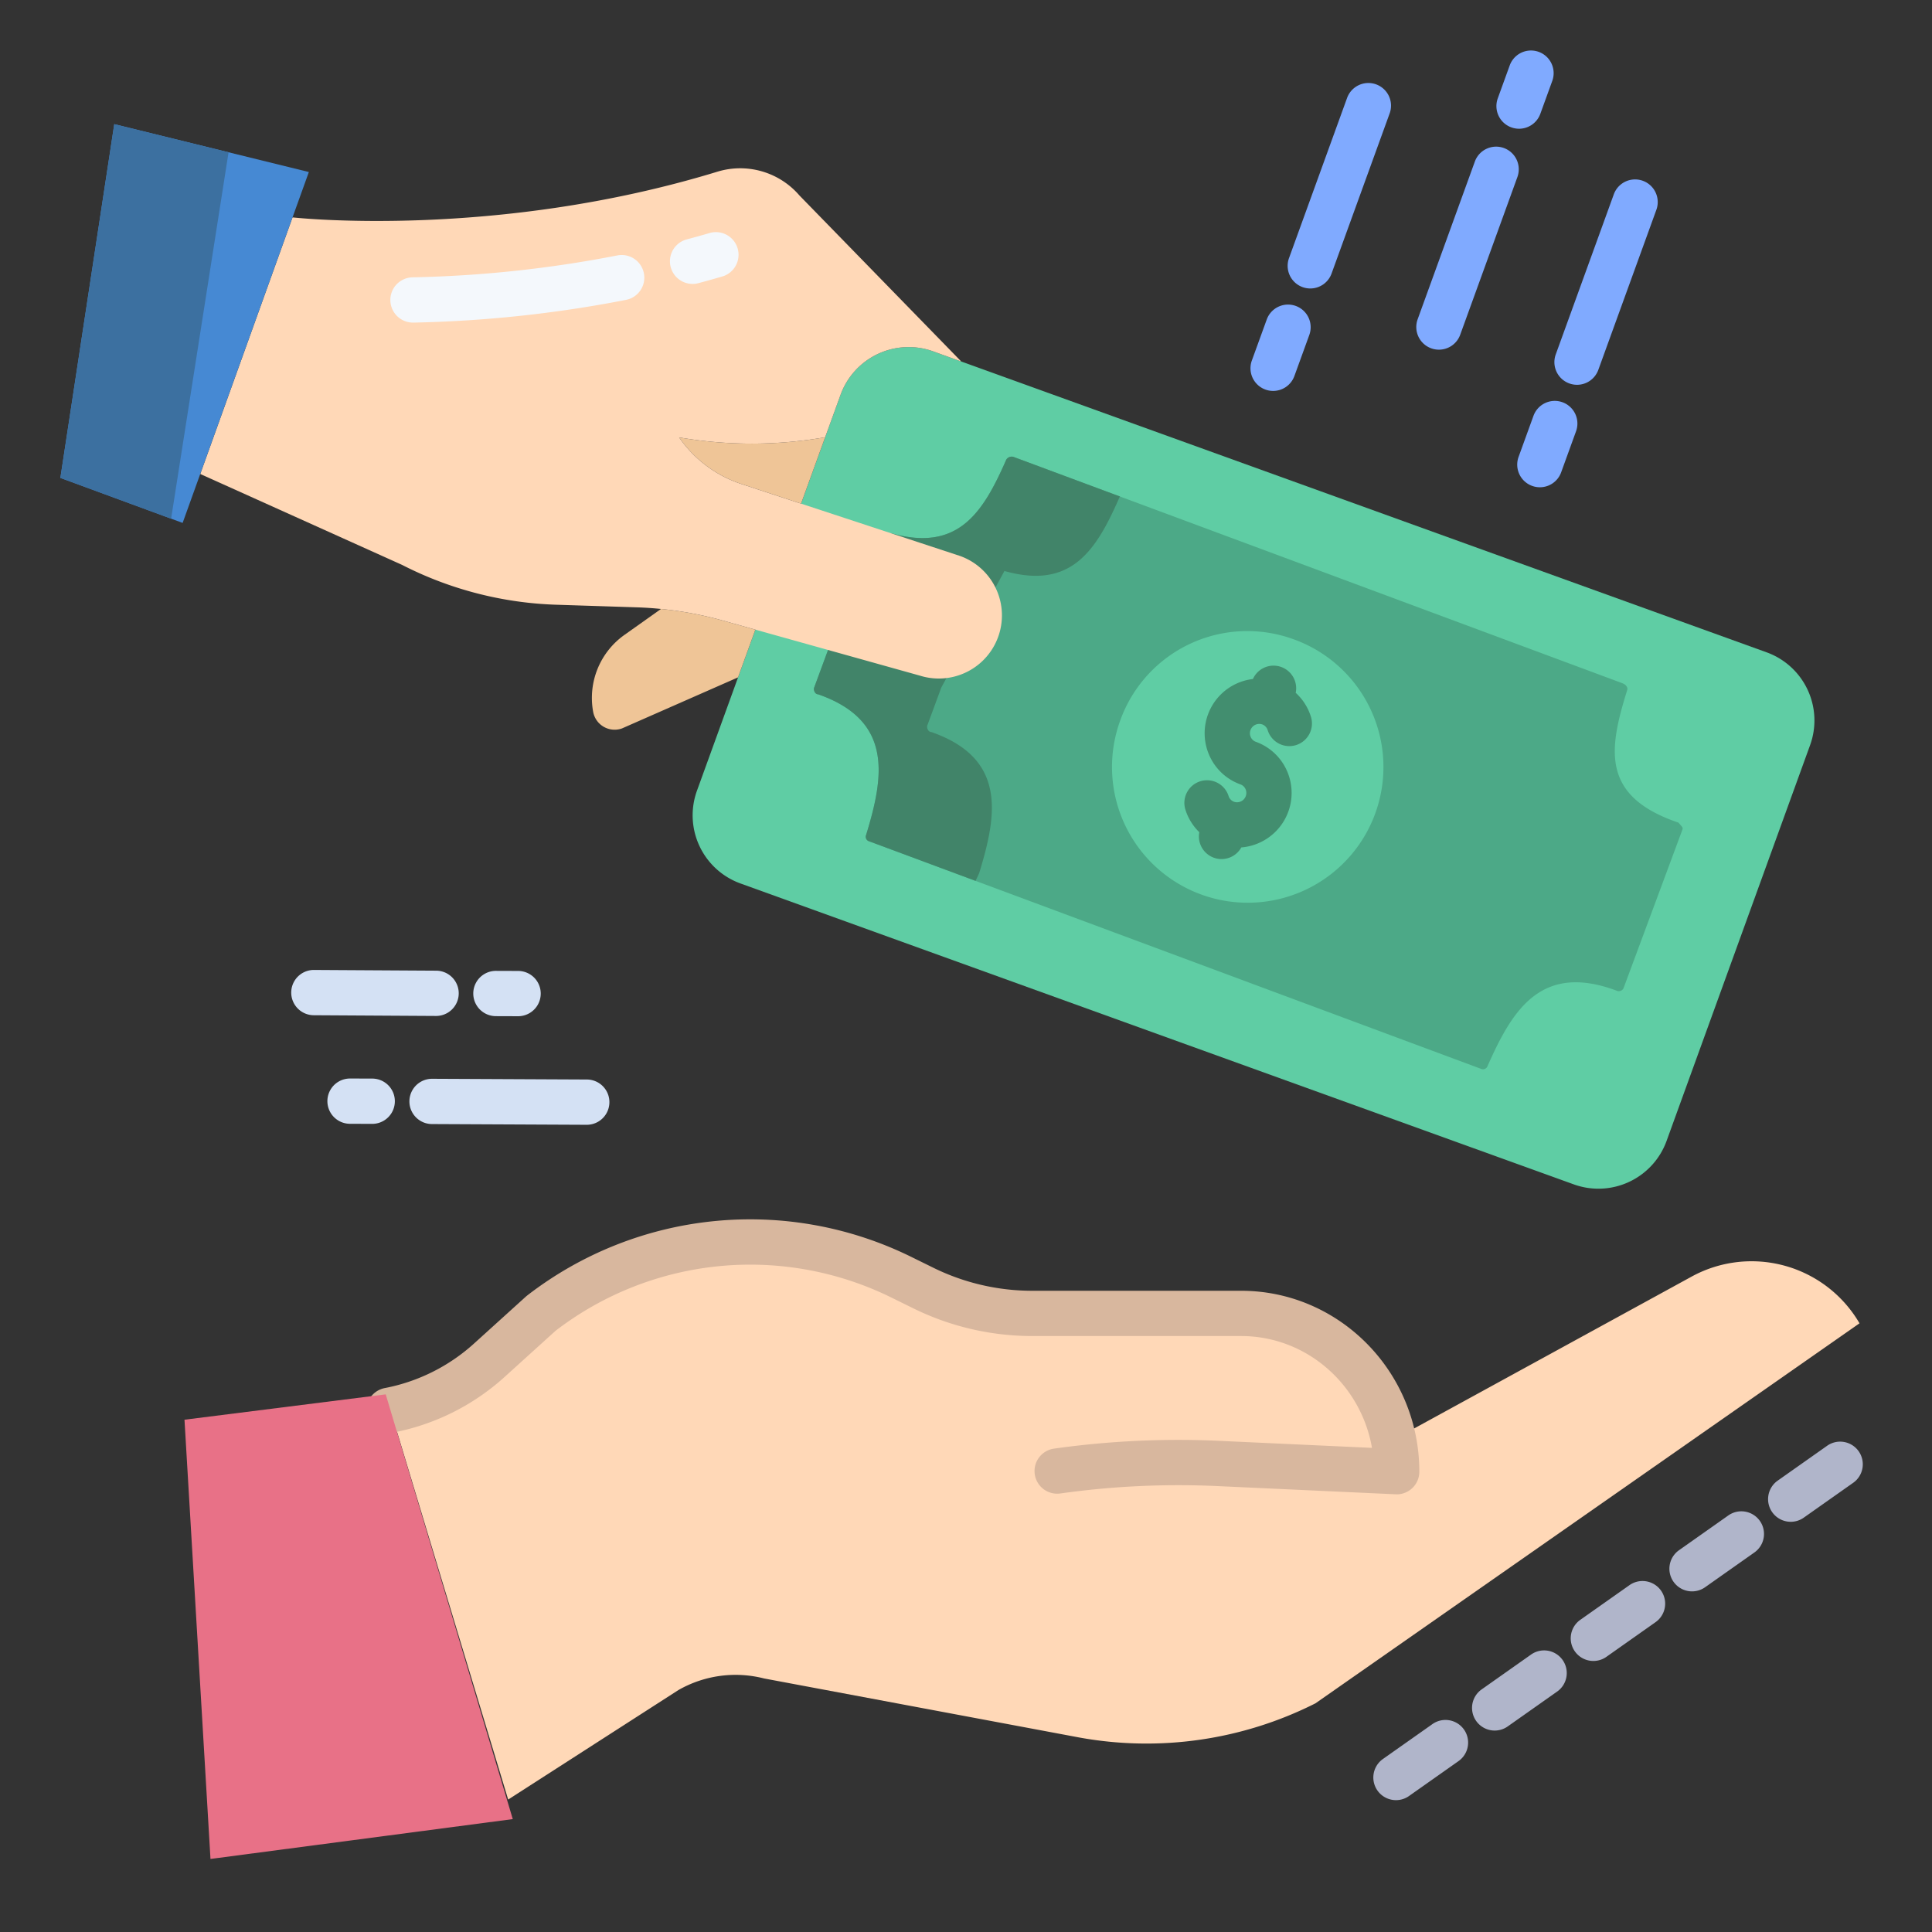 
<svg id="Layer_1" height="512" viewBox="0 0 512 512" width="512" xmlns="http://www.w3.org/2000/svg" data-name="Layer 1"><rect x="0" y="0" width="512" height="512" fill="#333333" stroke="none"/><path d="m468.17 172.87-220.85-79.75a19.2 19.2 0 0 0 -24.57 11.52l-38.04 104.88a19.2 19.2 0 0 0 11.53 24.61l220.85 79.75a19.213 19.213 0 0 0 24.57-11.52l38.03-104.88a19.2 19.2 0 0 0 -11.52-24.61z" fill="#5fcda4"/><path d="m444.81 218h-.02c-20.61-7-18.45-19.42-13.56-35.14.22-.71-.34-1.435-1.26-1.785l-161.12-59.893a1.708 1.708 0 0 0 -2.18.624c-6.18 14.12-12.77 24.522-30.49 19.512l-16.74 30.916-.02.063-3.67 9.947c-.23.61.24 1.756 1.05 1.756h.02c20.05 7 17.38 22 12.71 37.265a1.247 1.247 0 0 0 .6 1.613l162.58 60.456a1.3 1.3 0 0 0 1.53-.872c6.47-14.6 14.04-27.416 34.1-19.956l.01.007a1.419 1.419 0 0 0 1.88-.571l15.63-42.091c.23-.61-.24-.851-1.05-1.851z" fill="#4ca987"/><path d="m342.69 169.37a35.967 35.967 0 1 1 -45.86 21.68 35.766 35.766 0 0 1 45.86-21.68z" fill="#5fcda4"/><path d="m448.3 338.31-78.68 43.06c-3.12-20.01-20.16-35.31-40.71-35.31h-55.45a64.908 64.908 0 0 1 -28.71-6.69l-5.71-2.81a90.988 90.988 0 0 0 -95.66 9.5l-13.81 12.51a54.731 54.731 0 0 1 -26.41 13.16l-.25.08 31.76 105.09 45.14-29.03a30.5 30.5 0 0 1 22.68-3.06l83.34 15.61a99.407 99.407 0 0 0 62.78-9.02l144.18-100.71a33.1 33.1 0 0 0 -44.49-12.38z" fill="#ffd8b7"/><path d="m218.67 115.88-6.38 17.59-15.82-5.21a32.266 32.266 0 0 1 -16.49-12.34 113.369 113.369 0 0 0 38.69-.04z" fill="#efc597"/><path d="m200.18 166.86-4.59 12.65-30.73 13.52a5.782 5.782 0 0 1 -7.67-4.4 20.471 20.471 0 0 1 8.3-20.38l9.69-6.87a96.655 96.655 0 0 1 16.41 3.08z" fill="#efc597"/><path d="m246.82 194h-.02c-.81 0-1.28-1.146-1.05-1.756l3.67-9.947.02-.063 16.74-30.916c17.72 5.01 24.31-5.392 30.49-19.512a1.092 1.092 0 0 1 .139-.23l-27.959-10.394a1.708 1.708 0 0 0 -2.18.624c-6.18 14.12-12.77 24.522-30.49 19.512l-16.74 30.916-.02.063-3.67 9.947c-.23.61.24 1.756 1.05 1.756h.02c20.05 7 17.38 22 12.71 37.265a1.245 1.245 0 0 0 .6 1.612l28.406 10.563c.518-1.091.927-1.952.994-2.175 4.67-15.26 7.34-30.265-12.71-37.265z" fill="#418469"/><path d="m254.4 147.33-22.03-7.25-35.9-11.82a32.266 32.266 0 0 1 -16.49-12.34 113.369 113.369 0 0 0 38.69-.04l4.08-11.24a19.2 19.2 0 0 1 24.57-11.52l7.42 2.68-42.87-43.99a20.706 20.706 0 0 0 -21.72-6.32c-58.64 17.94-111.65 12.23-112.62 12.12h-.01l-24.45 68 53.48 24.09a96.345 96.345 0 0 0 40.87 10.56l21.32.69q3.225.105 6.44.43a96.655 96.655 0 0 1 16.41 3.08l8.59 2.4 43.64 12.2a16.727 16.727 0 0 0 10.58-31.73z" fill="#ffd8b7"/><path d="m30.28 32.9-14.28 93.75 32.4 11.93 33.45-92.99z" fill="#4689d3"/><path d="m30.28 32.9-14.28 93.75 29.349 10.807 15.224-97.103z" fill="#3c70a0"/><g id="_Group_" data-name=" Group "><g id="_Path_" data-name=" Path "><path d="m370.137 396.009q-.138 0-.276-.006l-47.3-2.178a224.583 224.583 0 0 0 -41.494 1.949 6 6 0 1 1 -1.673-11.882 235.958 235.958 0 0 1 43.719-2.054l40.482 1.863c-2.93-16.824-17.369-29.637-34.686-29.637h-55.454a71.4 71.4 0 0 1 -31.349-7.307l-5.718-2.814a84.651 84.651 0 0 0 -89.168 8.737l-13.62 12.336a61.153 61.153 0 0 1 -29.333 14.615 6 6 0 1 1 -2.216-11.793 48.976 48.976 0 0 0 23.493-11.717l13.807-12.5c.122-.11.249-.216.38-.316a96.58 96.58 0 0 1 101.954-10.124l5.719 2.813a59.329 59.329 0 0 0 26.051 6.075h55.453c26.042 0 47.229 21.507 47.229 47.945a6 6 0 0 1 -6 6z" fill="#d8b79e"/></g></g><g fill="#80aaff"><path d="m337.389 103.6a6.006 6.006 0 0 1 -5.64-8.048l3.951-10.882a6 6 0 1 1 11.281 4.092l-3.951 10.884a6 6 0 0 1 -5.641 3.954z"/><path d="m347.237 76.449a6 6 0 0 1 -5.637-8.049l15.386-42.424a6 6 0 1 1 11.281 4.091l-15.389 42.426a6 6 0 0 1 -5.641 3.956z"/><path d="m381.33 92.666a6 6 0 0 1 -5.64-8.048l15.158-41.8a6 6 0 0 1 11.281 4.092l-15.158 41.8a6 6 0 0 1 -5.641 3.956z"/><path d="m402.564 34.115a6 6 0 0 1 -5.64-8.048l3.175-8.752a6 6 0 0 1 11.281 4.091l-3.175 8.753a6 6 0 0 1 -5.641 3.956z"/><path d="m408.081 129.129a6 6 0 0 1 -5.641-8.048l3.948-10.884a6 6 0 0 1 11.281 4.092l-3.947 10.884a6 6 0 0 1 -5.641 3.956z"/><path d="m417.928 101.976a6.006 6.006 0 0 1 -5.64-8.048l15.386-42.428a6 6 0 1 1 11.281 4.1l-15.386 42.42a6 6 0 0 1 -5.641 3.956z"/></g><path d="m98.631 297.837h-.019l-5.859-.019a6 6 0 0 1 .019-12h.02l5.858.019a6 6 0 0 1 -.019 12z" fill="#d4e1f4"/><path d="m155.484 298.081h-.028l-40.972-.193a6 6 0 0 1 .028-12h.029l40.971.193a6 6 0 0 1 -.028 12z" fill="#d4e1f4"/><path d="m137.291 269.31h-.02l-5.858-.02a6 6 0 0 1 .019-12h.021l5.857.02a6 6 0 0 1 -.019 12z" fill="#d4e1f4"/><path d="m115.551 269.239h-.036l-32.353-.192a6 6 0 0 1 .034-12h.037l32.353.192a6 6 0 0 1 -.035 12z" fill="#d4e1f4"/><path d="m369.954 477.057a6 6 0 0 1 -3.463-10.905l13.075-9.22a6 6 0 1 1 6.916 9.806l-13.075 9.221a5.975 5.975 0 0 1 -3.453 1.098zm26.151-18.442a6 6 0 0 1 -3.462-10.9l13.076-9.221a6 6 0 1 1 6.915 9.807l-13.076 9.221a5.974 5.974 0 0 1 -3.453 1.093zm26.152-18.442a6 6 0 0 1 -3.463-10.9l13.076-9.221a6 6 0 0 1 6.916 9.806l-13.076 9.221a5.975 5.975 0 0 1 -3.453 1.094zm26.152-18.442a6 6 0 0 1 -3.464-10.9l13.076-9.221a6 6 0 0 1 6.916 9.807l-13.076 9.221a5.971 5.971 0 0 1 -3.452 1.093zm26.151-18.441a6 6 0 0 1 -3.463-10.9l13.076-9.221a6 6 0 1 1 6.915 9.807l-13.076 9.22a5.965 5.965 0 0 1 -3.452 1.094z" fill="#b0b5ca"/><path d="m347.41 189.947a14.32 14.32 0 0 0 -4.035-6.344 5.993 5.993 0 0 0 -11.34-3.656 14.473 14.473 0 0 0 -11.428 20.508 14.263 14.263 0 0 0 8.122 7.416 2.344 2.344 0 0 1 1.332 1.22 2.474 2.474 0 0 1 -3.022 3.391 2.368 2.368 0 0 1 -1.454-1.535 6 6 0 0 0 -11.459 3.561 14.329 14.329 0 0 0 3.7 6.034 6 6 0 0 0 11.139 4.034 14.488 14.488 0 0 0 11.963-20.576 14.266 14.266 0 0 0 -8.122-7.416 2.344 2.344 0 0 1 -1.332-1.22 2.474 2.474 0 0 1 3.022-3.391 2.368 2.368 0 0 1 1.454 1.535 6 6 0 0 0 11.46-3.561z" fill="#428e6f"/><path d="m183.549 75.24a6 6 0 0 1 -1.543-11.8c2.015-.538 4.046-1.1 6.035-1.684a6 6 0 0 1 3.359 11.522c-2.076.6-4.195 1.2-6.3 1.757a5.98 5.98 0 0 1 -1.551.205z" fill="#f4f8fc"/><path d="m109.509 85.493a6 6 0 0 1 -.124-12 315.873 315.873 0 0 0 54.207-5.8 6 6 0 0 1 2.318 11.774 327.819 327.819 0 0 1 -56.273 6.023z" fill="#f4f8fc"/><path d="m102.22 369.52-53.33 6.72 6.89 116.4 80.11-10.56z" fill="#e87187"/></svg>